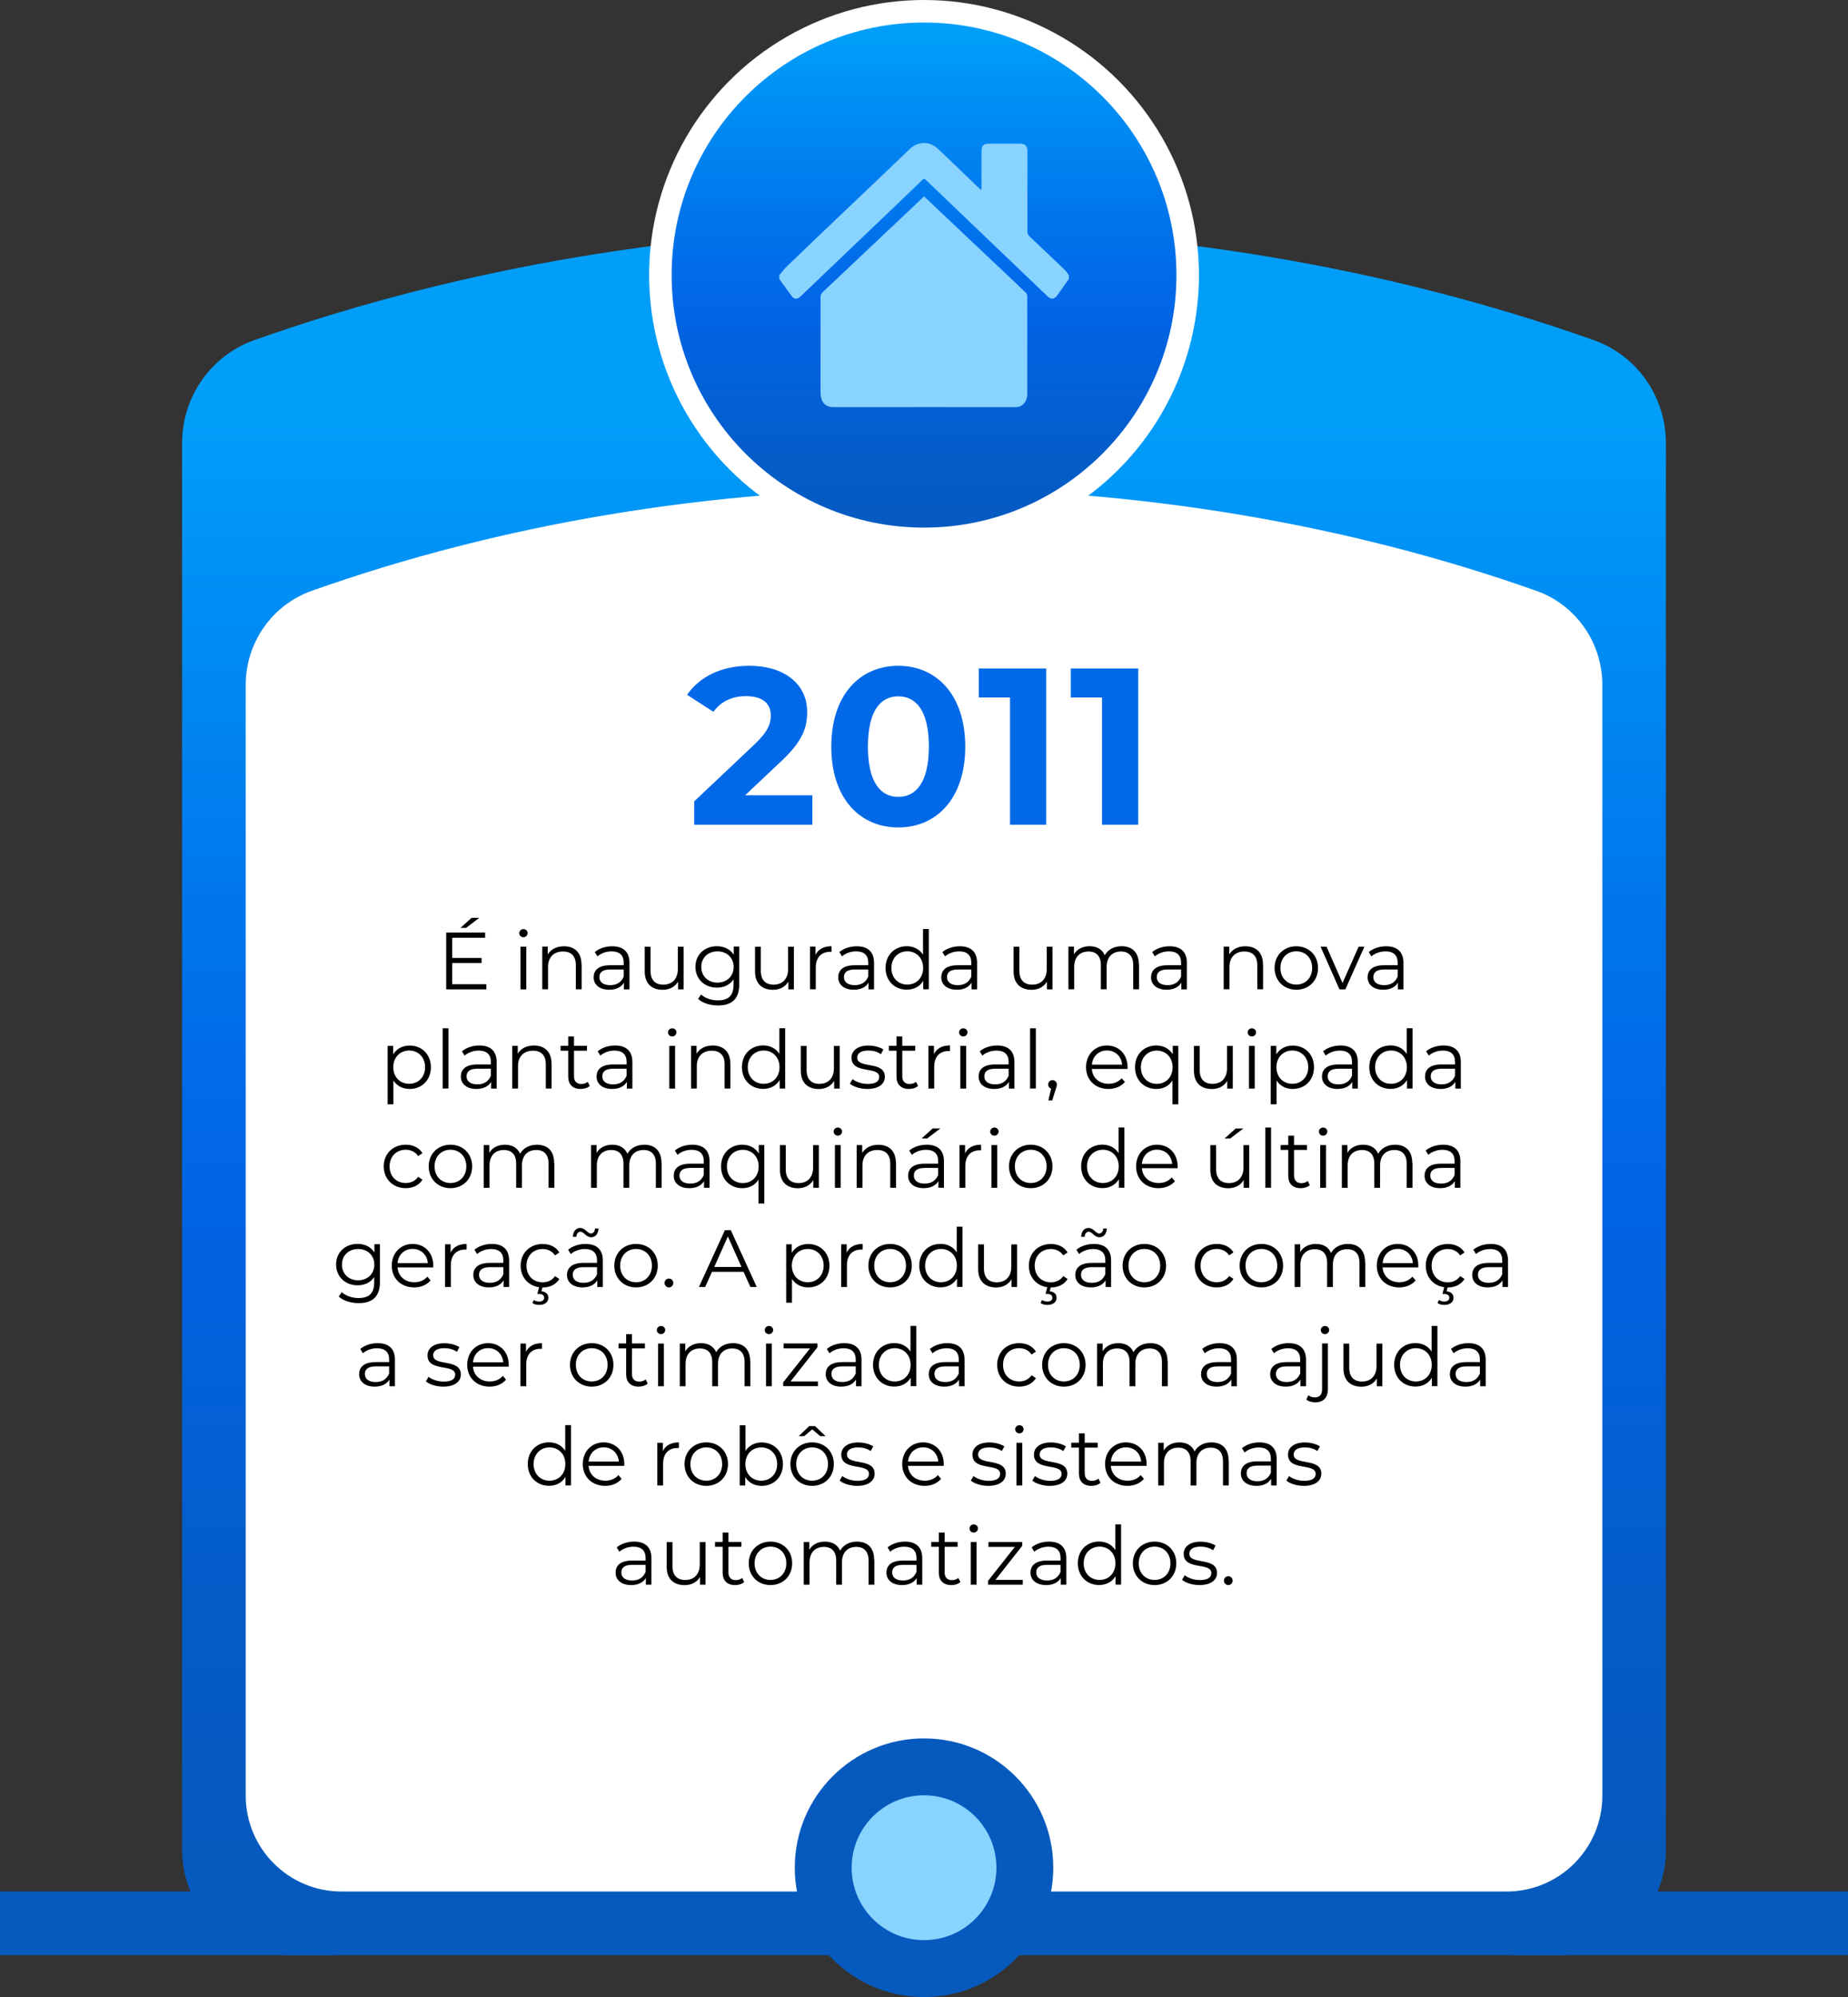 <?xml version="1.0" encoding="UTF-8"?><svg id="Camada_2" xmlns="http://www.w3.org/2000/svg" xmlns:xlink="http://www.w3.org/1999/xlink" viewBox="0 0 290.53 313.78"><rect x="0" y="0" width="290.53" height="313.78" fill="#333333" stroke="none"/><defs><style>.cls-1{fill:#fff;}.cls-2{fill:url(#Gradiente_sem_nome_2);}.cls-3{fill:url(#Gradiente_sem_nome_2-2);}.cls-4{fill:#89d3ff;}.cls-5{fill:#065abe;}.cls-6{fill:#0169e8;}</style><linearGradient id="Gradiente_sem_nome_2" x1="145.27" y1="64.42" x2="145.27" y2="290.42" gradientUnits="userSpaceOnUse"><stop offset="0" stop-color="#009ef9"/><stop offset=".35" stop-color="#0075ec"/><stop offset=".53" stop-color="#0165e7"/><stop offset=".55" stop-color="#0164e5"/><stop offset=".83" stop-color="#045cc8"/><stop offset="1" stop-color="#065abe"/></linearGradient><linearGradient id="Gradiente_sem_nome_2-2" x1="145.27" y1="5.6" x2="145.27" y2="86.13" xlink:href="#Gradiente_sem_nome_2"/></defs><g id="Camada_1-2"><path class="cls-2" d="m45.11,307.2c-9.1,0-16.48-7.38-16.48-16.48V69.61c0-7.24,4.52-13.74,11.33-16.16,32.51-11.52,68.53-17.56,105.31-17.56s72.79,6.04,105.3,17.56c6.82,2.42,11.33,8.92,11.33,16.16v221.12c0,9.1-7.37,16.47-16.47,16.47H45.11Z"/><path class="cls-1" d="m53.7,297.2c-8.32,0-15.07-6.75-15.07-15.07V107.61c0-6.61,4.13-12.56,10.36-14.77,29.72-10.54,62.65-16.05,96.28-16.05s66.55,5.52,96.28,16.05c6.23,2.21,10.36,8.16,10.36,14.77v174.53c0,8.32-6.74,15.06-15.06,15.06H53.7Z"/><path d="m76.46,154.63v.82h-6.31v-8.93h6.12v.82h-5.18v3.18h4.62v.8h-4.62v3.32h5.37Zm-3.18-8.84h-.89l1.75-1.58h1.21l-2.07,1.58Z"/><path d="m81.63,146.62c0-.34.29-.64.66-.64s.66.28.66.62c0,.37-.28.66-.66.66s-.66-.29-.66-.65Zm.2,2.12h.91v6.71h-.91v-6.71Z"/><path d="m91.44,151.55v3.89h-.91v-3.8c0-1.42-.74-2.14-2.02-2.14-1.44,0-2.35.89-2.35,2.42v3.52h-.91v-6.71h.87v1.24c.49-.82,1.39-1.29,2.55-1.29,1.63,0,2.75.94,2.75,2.87Z"/><path d="m98.96,151.29v4.16h-.87v-1.05c-.41.69-1.2,1.11-2.31,1.11-1.52,0-2.45-.79-2.45-1.95,0-1.03.66-1.9,2.59-1.9h2.13v-.41c0-1.15-.65-1.77-1.9-1.77-.87,0-1.68.31-2.23.79l-.41-.68c.68-.57,1.67-.91,2.73-.91,1.74,0,2.72.87,2.72,2.6Zm-.91,2.14v-1.1h-2.1c-1.3,0-1.72.51-1.72,1.2,0,.78.62,1.26,1.7,1.26s1.77-.49,2.13-1.37Z"/><path d="m107.47,148.74v6.71h-.87v-1.22c-.47.82-1.34,1.29-2.41,1.29-1.71,0-2.83-.96-2.83-2.88v-3.89h.91v3.8c0,1.43.74,2.16,2.01,2.16,1.4,0,2.28-.91,2.28-2.44v-3.52h.91Z"/><path d="m116.22,148.74v5.89c0,2.31-1.13,3.35-3.35,3.35-1.22,0-2.42-.37-3.12-1.03l.46-.69c.64.57,1.61.92,2.64.92,1.7,0,2.47-.78,2.47-2.44v-.86c-.56.86-1.52,1.3-2.62,1.3-1.91,0-3.37-1.34-3.37-3.27s1.45-3.24,3.37-3.24c1.12,0,2.09.46,2.65,1.34v-1.29h.87Zm-.88,3.19c0-1.45-1.07-2.45-2.55-2.45s-2.54,1-2.54,2.45,1.06,2.46,2.54,2.46,2.55-1.01,2.55-2.46Z"/><path d="m124.81,148.74v6.71h-.87v-1.22c-.47.82-1.34,1.29-2.41,1.29-1.71,0-2.83-.96-2.83-2.88v-3.89h.91v3.8c0,1.43.74,2.16,2.01,2.16,1.4,0,2.28-.91,2.28-2.44v-3.52h.91Z"/><path d="m130.73,148.68v.88c-.08,0-.15-.01-.22-.01-1.4,0-2.26.89-2.26,2.47v3.42h-.91v-6.71h.87v1.31c.42-.89,1.28-1.37,2.51-1.37Z"/><path d="m137.41,151.29v4.16h-.87v-1.05c-.41.69-1.2,1.11-2.31,1.11-1.52,0-2.45-.79-2.45-1.95,0-1.03.66-1.9,2.59-1.9h2.13v-.41c0-1.15-.65-1.77-1.9-1.77-.87,0-1.68.31-2.23.79l-.41-.68c.68-.57,1.67-.91,2.73-.91,1.74,0,2.72.87,2.72,2.6Zm-.91,2.14v-1.1h-2.1c-1.3,0-1.72.51-1.72,1.2,0,.78.62,1.26,1.7,1.26s1.77-.49,2.13-1.37Z"/><path d="m146.02,145.98v9.46h-.87v-1.33c-.55.91-1.48,1.39-2.59,1.39-1.91,0-3.34-1.39-3.34-3.42s1.43-3.41,3.34-3.41c1.07,0,1.99.46,2.55,1.33v-4.03h.91Zm-.89,6.11c0-1.57-1.07-2.62-2.49-2.62s-2.5,1.05-2.5,2.62,1.07,2.61,2.5,2.61,2.49-1.05,2.49-2.61Z"/><path d="m153.61,151.29v4.16h-.87v-1.05c-.41.69-1.2,1.11-2.31,1.11-1.52,0-2.45-.79-2.45-1.95,0-1.03.66-1.9,2.59-1.9h2.13v-.41c0-1.15-.65-1.77-1.9-1.77-.87,0-1.68.31-2.23.79l-.41-.68c.68-.57,1.67-.91,2.73-.91,1.73,0,2.72.87,2.72,2.6Zm-.91,2.14v-1.1h-2.1c-1.3,0-1.72.51-1.72,1.2,0,.78.62,1.26,1.7,1.26s1.77-.49,2.13-1.37Z"/><path d="m165.46,148.74v6.71h-.87v-1.22c-.47.82-1.34,1.29-2.41,1.29-1.71,0-2.83-.96-2.83-2.88v-3.89h.91v3.8c0,1.43.74,2.16,2.02,2.16,1.4,0,2.28-.91,2.28-2.44v-3.52h.91Z"/><path d="m179.07,151.55v3.89h-.91v-3.8c0-1.42-.71-2.14-1.93-2.14-1.38,0-2.25.89-2.25,2.42v3.52h-.91v-3.8c0-1.42-.71-2.14-1.94-2.14-1.37,0-2.25.89-2.25,2.42v3.52h-.91v-6.71h.87v1.22c.47-.8,1.34-1.28,2.46-1.28s1.98.47,2.38,1.42c.49-.87,1.44-1.42,2.65-1.42,1.63,0,2.71.94,2.71,2.87Z"/><path d="m186.59,151.29v4.16h-.87v-1.05c-.41.69-1.2,1.11-2.31,1.11-1.52,0-2.45-.79-2.45-1.95,0-1.03.66-1.9,2.59-1.9h2.13v-.41c0-1.15-.65-1.77-1.9-1.77-.87,0-1.68.31-2.23.79l-.41-.68c.68-.57,1.67-.91,2.73-.91,1.74,0,2.72.87,2.72,2.6Zm-.91,2.14v-1.1h-2.1c-1.3,0-1.72.51-1.72,1.2,0,.78.62,1.26,1.7,1.26s1.77-.49,2.13-1.37Z"/><path d="m198.57,151.55v3.89h-.91v-3.8c0-1.42-.74-2.14-2.02-2.14-1.44,0-2.35.89-2.35,2.42v3.52h-.91v-6.71h.87v1.24c.48-.82,1.39-1.29,2.55-1.29,1.63,0,2.76.94,2.76,2.87Z"/><path d="m200.38,152.09c0-1.99,1.45-3.41,3.42-3.41s3.41,1.42,3.41,3.41-1.44,3.42-3.41,3.42-3.42-1.43-3.42-3.42Zm5.91,0c0-1.57-1.06-2.62-2.49-2.62s-2.5,1.05-2.5,2.62,1.07,2.61,2.5,2.61,2.49-1.05,2.49-2.61Z"/><path d="m214.5,148.74l-2.99,6.71h-.93l-2.97-6.71h.94l2.51,5.71,2.54-5.71h.89Z"/><path d="m220.64,151.29v4.16h-.87v-1.05c-.41.69-1.2,1.11-2.31,1.11-1.52,0-2.45-.79-2.45-1.95,0-1.03.66-1.9,2.59-1.9h2.13v-.41c0-1.15-.65-1.77-1.9-1.77-.87,0-1.68.31-2.23.79l-.41-.68c.68-.57,1.67-.91,2.73-.91,1.73,0,2.72.87,2.72,2.6Zm-.91,2.14v-1.1h-2.1c-1.3,0-1.72.51-1.72,1.2,0,.78.62,1.26,1.7,1.26s1.77-.49,2.13-1.37Z"/><path d="m67.74,167.68c0,2.04-1.43,3.42-3.34,3.42-1.07,0-1.99-.46-2.55-1.33v3.74h-.91v-9.18h.87v1.33c.55-.89,1.48-1.38,2.59-1.38,1.91,0,3.34,1.38,3.34,3.41Zm-.91,0c0-1.56-1.08-2.62-2.5-2.62s-2.5,1.06-2.5,2.62,1.07,2.61,2.5,2.61,2.5-1.05,2.5-2.61Z"/><path d="m69.59,161.57h.91v9.46h-.91v-9.46Z"/><path d="m78.08,166.88v4.16h-.87v-1.05c-.41.69-1.2,1.11-2.31,1.11-1.52,0-2.45-.79-2.45-1.95,0-1.03.66-1.9,2.59-1.9h2.13v-.41c0-1.15-.65-1.77-1.9-1.77-.87,0-1.68.31-2.23.79l-.41-.68c.68-.57,1.67-.91,2.73-.91,1.74,0,2.72.87,2.72,2.6Zm-.91,2.14v-1.1h-2.1c-1.3,0-1.72.51-1.72,1.2,0,.78.62,1.26,1.7,1.26s1.77-.49,2.13-1.37Z"/><path d="m86.72,167.14v3.89h-.91v-3.8c0-1.42-.74-2.14-2.02-2.14-1.44,0-2.35.89-2.35,2.42v3.52h-.91v-6.71h.87v1.24c.48-.82,1.39-1.29,2.55-1.29,1.63,0,2.76.94,2.76,2.87Z"/><path d="m92.71,170.63c-.36.32-.89.47-1.42.47-1.26,0-1.96-.71-1.96-1.95v-4.06h-1.2v-.77h1.2v-1.47h.91v1.47h2.04v.77h-2.04v4.01c0,.79.41,1.22,1.16,1.22.37,0,.74-.12,1-.34l.32.65Z"/><path d="m99.42,166.88v4.16h-.87v-1.05c-.41.69-1.2,1.11-2.31,1.11-1.52,0-2.45-.79-2.45-1.95,0-1.03.66-1.9,2.59-1.9h2.13v-.41c0-1.15-.65-1.77-1.9-1.77-.87,0-1.68.31-2.23.79l-.41-.68c.68-.57,1.67-.91,2.73-.91,1.73,0,2.72.87,2.72,2.6Zm-.91,2.14v-1.1h-2.1c-1.3,0-1.72.51-1.72,1.2,0,.78.62,1.26,1.7,1.26s1.77-.49,2.13-1.37Z"/><path d="m105.02,162.21c0-.34.29-.64.66-.64s.66.28.66.62c0,.37-.28.66-.66.66s-.66-.29-.66-.65Zm.2,2.12h.91v6.71h-.91v-6.71Z"/><path d="m114.83,167.14v3.89h-.91v-3.8c0-1.42-.74-2.14-2.02-2.14-1.44,0-2.35.89-2.35,2.42v3.52h-.91v-6.71h.87v1.24c.48-.82,1.39-1.29,2.55-1.29,1.63,0,2.76.94,2.76,2.87Z"/><path d="m123.44,161.57v9.46h-.87v-1.33c-.55.91-1.48,1.39-2.59,1.39-1.91,0-3.34-1.39-3.34-3.42s1.43-3.41,3.34-3.41c1.07,0,1.99.46,2.55,1.33v-4.03h.91Zm-.89,6.11c0-1.57-1.07-2.62-2.49-2.62s-2.5,1.05-2.5,2.62,1.07,2.61,2.5,2.61,2.49-1.05,2.49-2.61Z"/><path d="m132.01,164.33v6.71h-.87v-1.22c-.47.82-1.34,1.29-2.41,1.29-1.71,0-2.83-.96-2.83-2.88v-3.89h.91v3.8c0,1.43.74,2.16,2.01,2.16,1.4,0,2.28-.91,2.28-2.44v-3.52h.91Z"/><path d="m133.62,170.27l.41-.71c.54.42,1.44.75,2.39.75,1.28,0,1.8-.43,1.8-1.1,0-1.75-4.35-.37-4.35-3.02,0-1.1.94-1.91,2.65-1.91.87,0,1.81.24,2.37.62l-.4.73c-.59-.41-1.29-.57-1.98-.57-1.21,0-1.75.47-1.75,1.11,0,1.81,4.35.45,4.35,3.02,0,1.16-1.02,1.91-2.77,1.91-1.11,0-2.18-.36-2.73-.83Z"/><path d="m144.32,170.63c-.36.32-.89.47-1.42.47-1.26,0-1.96-.71-1.96-1.95v-4.06h-1.2v-.77h1.2v-1.47h.91v1.47h2.04v.77h-2.04v4.01c0,.79.41,1.22,1.16,1.22.37,0,.74-.12,1-.34l.32.65Z"/><path d="m149.35,164.27v.88c-.08,0-.15-.01-.22-.01-1.4,0-2.26.89-2.26,2.47v3.42h-.91v-6.71h.87v1.31c.42-.89,1.28-1.37,2.51-1.37Z"/><path d="m150.78,162.21c0-.34.29-.64.66-.64s.66.28.66.62c0,.37-.28.66-.66.66s-.66-.29-.66-.65Zm.2,2.12h.91v6.71h-.91v-6.71Z"/><path d="m159.48,166.88v4.16h-.87v-1.05c-.41.69-1.2,1.11-2.31,1.11-1.52,0-2.45-.79-2.45-1.95,0-1.03.66-1.9,2.59-1.9h2.13v-.41c0-1.15-.65-1.77-1.9-1.77-.87,0-1.68.31-2.23.79l-.41-.68c.68-.57,1.67-.91,2.73-.91,1.74,0,2.72.87,2.72,2.6Zm-.91,2.14v-1.1h-2.1c-1.3,0-1.72.51-1.72,1.2,0,.78.62,1.26,1.7,1.26s1.77-.49,2.13-1.37Z"/><path d="m161.94,161.57h.91v9.46h-.91v-9.46Z"/><path d="m166.15,170.4c0,.22-.05.38-.18.74l-.54,1.76h-.61l.43-1.85c-.27-.08-.46-.32-.46-.65,0-.4.29-.69.68-.69s.68.31.68.69Z"/><path d="m177.26,167.96h-5.61c.1,1.4,1.17,2.33,2.64,2.33.82,0,1.54-.29,2.05-.88l.51.59c-.6.71-1.53,1.1-2.59,1.1-2.09,0-3.52-1.43-3.52-3.42s1.39-3.41,3.28-3.41,3.25,1.39,3.25,3.41c0,.08-.01.18-.01.28Zm-5.61-.68h4.76c-.11-1.31-1.07-2.23-2.38-2.23s-2.26.92-2.37,2.23Z"/><path d="m185.24,164.33v9.18h-.91v-3.74c-.56.87-1.48,1.33-2.55,1.33-1.91,0-3.34-1.38-3.34-3.42s1.43-3.41,3.34-3.41c1.11,0,2.04.48,2.59,1.38v-1.33h.87Zm-.89,3.36c0-1.56-1.07-2.62-2.49-2.62s-2.5,1.06-2.5,2.62,1.07,2.61,2.5,2.61,2.49-1.05,2.49-2.61Z"/><path d="m193.81,164.33v6.71h-.87v-1.22c-.47.82-1.34,1.29-2.41,1.29-1.71,0-2.83-.96-2.83-2.88v-3.89h.91v3.8c0,1.43.74,2.16,2.01,2.16,1.4,0,2.28-.91,2.28-2.44v-3.52h.91Z"/><path d="m196.15,162.21c0-.34.29-.64.66-.64s.66.28.66.62c0,.37-.28.66-.66.66s-.66-.29-.66-.65Zm.2,2.12h.91v6.71h-.91v-6.71Z"/><path d="m206.58,167.68c0,2.04-1.43,3.42-3.34,3.42-1.07,0-1.99-.46-2.55-1.33v3.74h-.91v-9.18h.87v1.33c.55-.89,1.48-1.38,2.59-1.38,1.91,0,3.34,1.38,3.34,3.41Zm-.91,0c0-1.56-1.08-2.62-2.5-2.62s-2.5,1.06-2.5,2.62,1.07,2.61,2.5,2.61,2.5-1.05,2.5-2.61Z"/><path d="m213.46,166.88v4.16h-.87v-1.05c-.41.69-1.2,1.11-2.31,1.11-1.52,0-2.45-.79-2.45-1.95,0-1.03.66-1.9,2.59-1.9h2.13v-.41c0-1.15-.65-1.77-1.9-1.77-.87,0-1.68.31-2.23.79l-.41-.68c.68-.57,1.67-.91,2.73-.91,1.73,0,2.72.87,2.72,2.6Zm-.91,2.14v-1.1h-2.1c-1.3,0-1.72.51-1.72,1.2,0,.78.62,1.26,1.7,1.26s1.77-.49,2.13-1.37Z"/><path d="m222.07,161.57v9.46h-.87v-1.33c-.55.91-1.48,1.39-2.59,1.39-1.91,0-3.34-1.39-3.34-3.42s1.43-3.41,3.34-3.41c1.07,0,1.99.46,2.55,1.33v-4.03h.91Zm-.89,6.11c0-1.57-1.07-2.62-2.49-2.62s-2.5,1.05-2.5,2.62,1.07,2.61,2.5,2.61,2.49-1.05,2.49-2.61Z"/><path d="m229.66,166.88v4.16h-.87v-1.05c-.41.69-1.2,1.11-2.31,1.11-1.52,0-2.45-.79-2.45-1.95,0-1.03.66-1.9,2.59-1.9h2.13v-.41c0-1.15-.65-1.77-1.9-1.77-.87,0-1.68.31-2.23.79l-.41-.68c.68-.57,1.67-.91,2.73-.91,1.74,0,2.72.87,2.72,2.6Zm-.91,2.14v-1.1h-2.1c-1.3,0-1.72.51-1.72,1.2,0,.78.62,1.26,1.7,1.26s1.77-.49,2.13-1.37Z"/><path d="m60.33,183.27c0-2,1.45-3.41,3.46-3.41,1.13,0,2.09.45,2.63,1.33l-.68.46c-.46-.68-1.17-1-1.95-1-1.47,0-2.54,1.05-2.54,2.62s1.07,2.61,2.54,2.61c.78,0,1.49-.31,1.95-.98l.68.46c-.54.87-1.49,1.33-2.63,1.33-2,0-3.46-1.42-3.46-3.42Z"/><path d="m67.4,183.27c0-1.99,1.45-3.41,3.42-3.41s3.41,1.42,3.41,3.41-1.44,3.42-3.41,3.42-3.42-1.43-3.42-3.42Zm5.91,0c0-1.57-1.06-2.62-2.49-2.62s-2.5,1.05-2.5,2.62,1.07,2.61,2.5,2.61,2.49-1.05,2.49-2.61Z"/><path d="m87.15,182.74v3.89h-.91v-3.8c0-1.42-.71-2.14-1.93-2.14-1.38,0-2.25.89-2.25,2.42v3.52h-.91v-3.8c0-1.42-.71-2.14-1.94-2.14-1.37,0-2.25.89-2.25,2.42v3.52h-.91v-6.71h.87v1.22c.47-.8,1.34-1.28,2.46-1.28s1.98.47,2.38,1.42c.49-.87,1.44-1.42,2.65-1.42,1.63,0,2.71.94,2.71,2.87Z"/><path d="m104.02,182.74v3.89h-.91v-3.8c0-1.42-.71-2.14-1.93-2.14-1.38,0-2.25.89-2.25,2.42v3.52h-.91v-3.8c0-1.42-.71-2.14-1.94-2.14-1.36,0-2.25.89-2.25,2.42v3.52h-.91v-6.71h.87v1.22c.47-.8,1.34-1.28,2.46-1.28s1.98.47,2.39,1.42c.48-.87,1.44-1.42,2.65-1.42,1.63,0,2.7.94,2.7,2.87Z"/><path d="m111.55,182.47v4.16h-.87v-1.05c-.41.69-1.2,1.11-2.31,1.11-1.52,0-2.45-.79-2.45-1.95,0-1.03.66-1.9,2.59-1.9h2.13v-.41c0-1.15-.65-1.77-1.9-1.77-.87,0-1.68.31-2.23.79l-.41-.68c.68-.57,1.67-.91,2.73-.91,1.73,0,2.72.87,2.72,2.6Zm-.91,2.14v-1.1h-2.1c-1.3,0-1.72.51-1.72,1.2,0,.78.62,1.26,1.7,1.26s1.77-.49,2.13-1.37Z"/><path d="m120.16,179.92v9.18h-.91v-3.74c-.56.87-1.48,1.33-2.55,1.33-1.91,0-3.34-1.38-3.34-3.42s1.43-3.41,3.34-3.41c1.11,0,2.04.48,2.59,1.38v-1.33h.87Zm-.89,3.36c0-1.56-1.07-2.62-2.49-2.62s-2.5,1.06-2.5,2.62,1.07,2.61,2.5,2.61,2.49-1.05,2.49-2.61Z"/><path d="m128.73,179.92v6.71h-.87v-1.22c-.47.82-1.34,1.29-2.41,1.29-1.71,0-2.83-.96-2.83-2.88v-3.89h.91v3.8c0,1.43.74,2.16,2.02,2.16,1.4,0,2.28-.91,2.28-2.44v-3.52h.91Z"/><path d="m131.06,177.8c0-.34.29-.64.66-.64s.66.28.66.62c0,.37-.28.66-.66.66s-.66-.29-.66-.65Zm.2,2.12h.91v6.71h-.91v-6.71Z"/><path d="m140.87,182.74v3.89h-.91v-3.8c0-1.42-.74-2.14-2.02-2.14-1.44,0-2.35.89-2.35,2.42v3.52h-.91v-6.71h.87v1.24c.49-.82,1.39-1.29,2.55-1.29,1.63,0,2.75.94,2.75,2.87Z"/><path d="m148.4,182.47v4.16h-.87v-1.05c-.41.69-1.2,1.11-2.31,1.11-1.52,0-2.45-.79-2.45-1.95,0-1.03.66-1.9,2.59-1.9h2.13v-.41c0-1.15-.65-1.77-1.9-1.77-.87,0-1.68.31-2.23.79l-.41-.68c.68-.57,1.67-.91,2.73-.91,1.74,0,2.72.87,2.72,2.6Zm-.91,2.14v-1.1h-2.1c-1.3,0-1.72.51-1.72,1.2,0,.78.62,1.26,1.7,1.26s1.77-.49,2.13-1.37Zm-1.72-5.73h-.89l1.75-1.58h1.21l-2.07,1.58Z"/><path d="m154.24,179.87v.88c-.08,0-.15-.01-.22-.01-1.4,0-2.26.89-2.26,2.47v3.42h-.91v-6.71h.87v1.31c.42-.89,1.28-1.37,2.51-1.37Z"/><path d="m155.67,177.8c0-.34.29-.64.66-.64s.66.28.66.62c0,.37-.28.66-.66.66s-.66-.29-.66-.65Zm.2,2.12h.91v6.71h-.91v-6.71Z"/><path d="m158.63,183.27c0-1.99,1.45-3.41,3.42-3.41s3.41,1.42,3.41,3.41-1.44,3.42-3.41,3.42-3.42-1.43-3.42-3.42Zm5.91,0c0-1.57-1.06-2.62-2.49-2.62s-2.5,1.05-2.5,2.62,1.07,2.61,2.5,2.61,2.49-1.05,2.49-2.61Z"/><path d="m176.77,177.16v9.46h-.87v-1.33c-.55.91-1.48,1.39-2.59,1.39-1.91,0-3.34-1.39-3.34-3.42s1.43-3.41,3.34-3.41c1.07,0,1.99.46,2.55,1.33v-4.03h.91Zm-.89,6.11c0-1.57-1.07-2.62-2.49-2.62s-2.5,1.05-2.5,2.62,1.07,2.61,2.5,2.61,2.49-1.05,2.49-2.61Z"/><path d="m185.13,183.55h-5.61c.1,1.4,1.17,2.33,2.64,2.33.82,0,1.54-.29,2.05-.88l.51.59c-.6.71-1.53,1.1-2.59,1.1-2.09,0-3.52-1.43-3.52-3.42s1.39-3.41,3.28-3.41,3.25,1.39,3.25,3.41c0,.08-.01.18-.01.28Zm-5.61-.68h4.76c-.12-1.31-1.07-2.23-2.39-2.23s-2.26.92-2.37,2.23Z"/><path d="m196.39,179.92v6.71h-.87v-1.22c-.47.82-1.34,1.29-2.41,1.29-1.71,0-2.83-.96-2.83-2.88v-3.89h.91v3.8c0,1.43.74,2.16,2.02,2.16,1.4,0,2.28-.91,2.28-2.44v-3.52h.91Zm-2.99-1.03h-.89l1.75-1.58h1.21l-2.07,1.58Z"/><path d="m198.92,177.16h.91v9.46h-.91v-9.46Z"/><path d="m205.91,186.22c-.36.32-.89.47-1.42.47-1.26,0-1.96-.71-1.96-1.95v-4.06h-1.2v-.77h1.2v-1.47h.91v1.47h2.04v.77h-2.04v4c0,.79.41,1.22,1.16,1.22.37,0,.74-.11,1-.34l.32.65Z"/><path d="m207.35,177.8c0-.34.29-.64.66-.64s.66.28.66.62c0,.37-.28.66-.66.66s-.66-.29-.66-.65Zm.2,2.12h.91v6.71h-.91v-6.71Z"/><path d="m222.06,182.74v3.89h-.91v-3.8c0-1.42-.71-2.14-1.93-2.14-1.38,0-2.25.89-2.25,2.42v3.52h-.91v-3.8c0-1.42-.71-2.14-1.94-2.14-1.37,0-2.25.89-2.25,2.42v3.52h-.91v-6.71h.87v1.22c.47-.8,1.34-1.28,2.46-1.28s1.98.47,2.38,1.42c.49-.87,1.44-1.42,2.65-1.42,1.63,0,2.71.94,2.71,2.87Z"/><path d="m229.59,182.47v4.16h-.87v-1.05c-.41.69-1.2,1.11-2.31,1.11-1.52,0-2.45-.79-2.45-1.95,0-1.03.66-1.9,2.59-1.9h2.13v-.41c0-1.15-.65-1.77-1.9-1.77-.87,0-1.68.31-2.23.79l-.41-.68c.68-.57,1.67-.91,2.73-.91,1.74,0,2.72.87,2.72,2.6Zm-.91,2.14v-1.1h-2.1c-1.3,0-1.72.51-1.72,1.2,0,.78.62,1.26,1.7,1.26s1.77-.49,2.13-1.37Z"/><path d="m59.73,195.51v5.89c0,2.31-1.13,3.35-3.35,3.35-1.22,0-2.42-.37-3.12-1.03l.46-.69c.64.57,1.61.92,2.64.92,1.7,0,2.47-.78,2.47-2.44v-.86c-.56.86-1.52,1.3-2.62,1.3-1.91,0-3.37-1.34-3.37-3.27s1.45-3.24,3.37-3.24c1.12,0,2.09.46,2.65,1.34v-1.29h.87Zm-.88,3.19c0-1.45-1.07-2.45-2.55-2.45s-2.54,1-2.54,2.45,1.06,2.46,2.54,2.46,2.55-1.01,2.55-2.46Z"/><path d="m68.11,199.14h-5.61c.1,1.4,1.17,2.33,2.64,2.33.82,0,1.54-.29,2.05-.88l.51.59c-.6.71-1.53,1.1-2.59,1.1-2.09,0-3.52-1.43-3.52-3.42s1.39-3.41,3.28-3.41,3.25,1.39,3.25,3.41c0,.08-.01.18-.01.28Zm-5.61-.68h4.76c-.12-1.31-1.07-2.23-2.39-2.23s-2.26.92-2.37,2.23Z"/><path d="m73.36,195.46v.88c-.08,0-.15-.01-.22-.01-1.4,0-2.26.89-2.26,2.47v3.42h-.91v-6.71h.87v1.31c.42-.89,1.28-1.37,2.51-1.37Z"/><path d="m80.04,198.06v4.16h-.87v-1.05c-.41.69-1.2,1.11-2.31,1.11-1.52,0-2.45-.79-2.45-1.95,0-1.03.66-1.9,2.59-1.9h2.13v-.41c0-1.15-.65-1.77-1.9-1.77-.87,0-1.68.31-2.23.79l-.41-.68c.68-.57,1.67-.91,2.73-.91,1.74,0,2.72.87,2.72,2.6Zm-.91,2.14v-1.1h-2.1c-1.3,0-1.72.51-1.72,1.2,0,.78.62,1.26,1.7,1.26s1.77-.49,2.13-1.37Z"/><path d="m87.26,200.5l.68.46c-.54.87-1.49,1.33-2.63,1.33h-.03l-.15.6c.7.06,1.08.47,1.08,1.03,0,.69-.59,1.11-1.44,1.11-.42,0-.76-.09-1.07-.29l.22-.48c.26.17.54.24.84.24.51,0,.79-.22.79-.6,0-.34-.25-.59-.79-.59h-.29l.28-1.06c-1.71-.24-2.9-1.57-2.9-3.38,0-2,1.45-3.41,3.46-3.41,1.14,0,2.09.45,2.63,1.33l-.68.46c-.46-.68-1.17-1-1.95-1-1.47,0-2.54,1.05-2.54,2.62s1.07,2.61,2.54,2.61c.78,0,1.49-.31,1.95-.98Z"/><path d="m94.77,198.06v4.16h-.87v-1.05c-.41.69-1.2,1.11-2.31,1.11-1.52,0-2.45-.79-2.45-1.95,0-1.03.66-1.9,2.59-1.9h2.13v-.41c0-1.15-.65-1.77-1.9-1.77-.87,0-1.68.31-2.23.79l-.41-.68c.68-.57,1.67-.91,2.73-.91,1.73,0,2.72.87,2.72,2.6Zm-.91,2.14v-1.1h-2.1c-1.3,0-1.72.51-1.72,1.2,0,.78.62,1.26,1.7,1.26s1.77-.49,2.13-1.37Zm-3.25-5.86h-.55c.03-.85.47-1.4,1.15-1.4.79,0,1.17.87,1.67.87.38,0,.64-.31.66-.79h.55c-.03.83-.47,1.38-1.15,1.38-.79,0-1.16-.87-1.67-.87-.38,0-.64.31-.66.82Z"/><path d="m96.58,198.86c0-1.99,1.45-3.41,3.42-3.41s3.41,1.42,3.41,3.41-1.44,3.42-3.41,3.42-3.42-1.43-3.42-3.42Zm5.91,0c0-1.57-1.06-2.62-2.49-2.62s-2.5,1.05-2.5,2.62,1.07,2.61,2.5,2.61,2.49-1.05,2.49-2.61Z"/><path d="m104.48,201.58c0-.4.31-.69.68-.69s.69.29.69.69-.32.7-.69.7-.68-.31-.68-.7Z"/><path d="m116.91,199.83h-4.98l-1.07,2.39h-.98l4.08-8.93h.93l4.08,8.93h-1l-1.07-2.39Zm-.34-.76l-2.14-4.8-2.14,4.8h4.29Z"/><path d="m130.4,198.86c0,2.04-1.43,3.42-3.34,3.42-1.07,0-1.99-.46-2.55-1.33v3.74h-.91v-9.18h.87v1.33c.55-.89,1.48-1.38,2.59-1.38,1.91,0,3.34,1.38,3.34,3.41Zm-.91,0c0-1.56-1.08-2.62-2.5-2.62s-2.5,1.06-2.5,2.62,1.07,2.61,2.5,2.61,2.5-1.05,2.5-2.61Z"/><path d="m135.63,195.46v.88c-.08,0-.15-.01-.22-.01-1.4,0-2.26.89-2.26,2.47v3.42h-.91v-6.71h.87v1.31c.42-.89,1.28-1.37,2.51-1.37Z"/><path d="m136.52,198.86c0-1.99,1.45-3.41,3.42-3.41s3.41,1.42,3.41,3.41-1.44,3.42-3.41,3.42-3.42-1.43-3.42-3.42Zm5.91,0c0-1.57-1.06-2.62-2.49-2.62s-2.5,1.05-2.5,2.62,1.07,2.61,2.5,2.61,2.49-1.05,2.49-2.61Z"/><path d="m151.32,192.75v9.46h-.87v-1.33c-.55.91-1.48,1.39-2.59,1.39-1.91,0-3.34-1.39-3.34-3.42s1.43-3.41,3.34-3.41c1.07,0,1.99.46,2.55,1.33v-4.03h.91Zm-.89,6.11c0-1.57-1.07-2.62-2.49-2.62s-2.5,1.05-2.5,2.62,1.07,2.61,2.5,2.61,2.49-1.05,2.49-2.61Z"/><path d="m159.89,195.51v6.71h-.87v-1.22c-.47.82-1.34,1.29-2.41,1.29-1.71,0-2.83-.96-2.83-2.88v-3.89h.91v3.8c0,1.43.74,2.16,2.02,2.16,1.4,0,2.28-.91,2.28-2.44v-3.52h.91Z"/><path d="m167.16,200.5l.68.46c-.54.87-1.49,1.33-2.63,1.33h-.03l-.15.6c.7.06,1.08.47,1.08,1.03,0,.69-.59,1.11-1.44,1.11-.42,0-.76-.09-1.07-.29l.22-.48c.26.17.54.24.84.24.51,0,.79-.22.79-.6,0-.34-.25-.59-.79-.59h-.29l.28-1.06c-1.71-.24-2.9-1.57-2.9-3.38,0-2,1.45-3.41,3.46-3.41,1.14,0,2.09.45,2.63,1.33l-.68.46c-.46-.68-1.17-1-1.95-1-1.47,0-2.54,1.05-2.54,2.62s1.07,2.61,2.54,2.61c.78,0,1.49-.31,1.95-.98Z"/><path d="m174.68,198.06v4.16h-.87v-1.05c-.41.69-1.2,1.11-2.31,1.11-1.52,0-2.45-.79-2.45-1.95,0-1.03.66-1.9,2.59-1.9h2.13v-.41c0-1.15-.65-1.77-1.9-1.77-.87,0-1.68.31-2.23.79l-.41-.68c.68-.57,1.67-.91,2.73-.91,1.73,0,2.72.87,2.72,2.6Zm-.91,2.14v-1.1h-2.1c-1.3,0-1.72.51-1.72,1.2,0,.78.62,1.26,1.7,1.26s1.77-.49,2.13-1.37Zm-3.25-5.86h-.55c.03-.85.47-1.4,1.15-1.4.79,0,1.17.87,1.67.87.38,0,.64-.31.66-.79h.55c-.03.83-.47,1.38-1.15,1.38-.79,0-1.16-.87-1.67-.87-.38,0-.64.31-.66.82Z"/><path d="m176.49,198.86c0-1.99,1.45-3.41,3.42-3.41s3.41,1.42,3.41,3.41-1.44,3.42-3.41,3.42-3.42-1.43-3.42-3.42Zm5.91,0c0-1.57-1.06-2.62-2.49-2.62s-2.5,1.05-2.5,2.62,1.07,2.61,2.5,2.61,2.49-1.05,2.49-2.61Z"/><path d="m187.83,198.86c0-2,1.45-3.41,3.46-3.41,1.13,0,2.09.45,2.63,1.33l-.68.46c-.46-.68-1.17-1-1.95-1-1.47,0-2.54,1.05-2.54,2.62s1.07,2.61,2.54,2.61c.78,0,1.49-.31,1.95-.98l.68.46c-.54.87-1.49,1.33-2.63,1.33-2,0-3.46-1.42-3.46-3.42Z"/><path d="m194.89,198.86c0-1.99,1.45-3.41,3.42-3.41s3.41,1.42,3.41,3.41-1.44,3.42-3.41,3.42-3.42-1.43-3.42-3.42Zm5.91,0c0-1.57-1.06-2.62-2.49-2.62s-2.5,1.05-2.5,2.62,1.07,2.61,2.5,2.61,2.49-1.05,2.49-2.61Z"/><path d="m214.64,198.33v3.89h-.91v-3.8c0-1.42-.71-2.14-1.93-2.14-1.38,0-2.25.89-2.25,2.42v3.52h-.91v-3.8c0-1.42-.71-2.14-1.94-2.14-1.37,0-2.25.89-2.25,2.42v3.52h-.91v-6.71h.87v1.22c.47-.8,1.34-1.28,2.46-1.28s1.98.47,2.38,1.42c.49-.87,1.44-1.42,2.65-1.42,1.63,0,2.71.94,2.71,2.87Z"/><path d="m222.97,199.14h-5.61c.1,1.4,1.17,2.33,2.64,2.33.82,0,1.54-.29,2.05-.88l.51.59c-.6.71-1.53,1.1-2.59,1.1-2.09,0-3.52-1.43-3.52-3.42s1.39-3.41,3.28-3.41,3.25,1.39,3.25,3.41c0,.08-.01.18-.01.28Zm-5.61-.68h4.76c-.11-1.31-1.07-2.23-2.38-2.23s-2.26.92-2.37,2.23Z"/><path d="m229.56,200.5l.68.46c-.54.87-1.49,1.33-2.63,1.33h-.03l-.15.6c.7.06,1.08.47,1.08,1.03,0,.69-.59,1.11-1.44,1.11-.42,0-.76-.09-1.07-.29l.22-.48c.26.17.54.24.84.24.51,0,.79-.22.79-.6,0-.34-.25-.59-.79-.59h-.29l.28-1.06c-1.71-.24-2.9-1.57-2.9-3.38,0-2,1.45-3.41,3.46-3.41,1.14,0,2.09.45,2.63,1.33l-.68.46c-.46-.68-1.17-1-1.95-1-1.47,0-2.54,1.05-2.54,2.62s1.07,2.61,2.54,2.61c.78,0,1.49-.31,1.95-.98Z"/><path d="m237.08,198.06v4.16h-.87v-1.05c-.41.69-1.2,1.11-2.31,1.11-1.52,0-2.45-.79-2.45-1.95,0-1.03.66-1.9,2.59-1.9h2.13v-.41c0-1.15-.65-1.77-1.9-1.77-.87,0-1.68.31-2.23.79l-.41-.68c.68-.57,1.67-.91,2.73-.91,1.73,0,2.72.87,2.72,2.6Zm-.91,2.14v-1.1h-2.1c-1.3,0-1.72.51-1.72,1.2,0,.78.62,1.26,1.7,1.26s1.77-.49,2.13-1.37Z"/><path d="m62.09,213.65v4.16h-.87v-1.05c-.41.69-1.2,1.11-2.31,1.11-1.52,0-2.45-.79-2.45-1.95,0-1.03.66-1.9,2.59-1.9h2.13v-.41c0-1.15-.65-1.77-1.9-1.77-.87,0-1.68.31-2.23.79l-.41-.68c.68-.57,1.67-.91,2.73-.91,1.73,0,2.72.87,2.72,2.6Zm-.91,2.14v-1.1h-2.1c-1.3,0-1.72.51-1.72,1.2,0,.78.62,1.26,1.7,1.26s1.77-.49,2.13-1.37Z"/><path d="m66.96,217.04l.41-.71c.54.42,1.44.75,2.39.75,1.28,0,1.8-.43,1.8-1.1,0-1.75-4.35-.37-4.35-3.02,0-1.1.94-1.91,2.65-1.91.87,0,1.81.24,2.37.62l-.4.73c-.59-.41-1.29-.57-1.98-.57-1.21,0-1.75.47-1.75,1.11,0,1.81,4.35.45,4.35,3.02,0,1.16-1.02,1.91-2.77,1.91-1.11,0-2.18-.36-2.73-.83Z"/><path d="m79.97,214.73h-5.61c.1,1.4,1.17,2.33,2.64,2.33.82,0,1.54-.29,2.05-.88l.51.59c-.6.71-1.53,1.1-2.59,1.1-2.09,0-3.52-1.43-3.52-3.42s1.39-3.41,3.28-3.41,3.25,1.39,3.25,3.41c0,.08-.01.18-.01.28Zm-5.61-.68h4.76c-.12-1.31-1.07-2.23-2.39-2.23s-2.26.92-2.37,2.23Z"/><path d="m85.21,211.05v.88c-.08,0-.15-.01-.22-.01-1.4,0-2.26.89-2.26,2.47v3.42h-.91v-6.71h.87v1.31c.42-.89,1.28-1.37,2.51-1.37Z"/><path d="m89.61,214.45c0-1.99,1.45-3.41,3.42-3.41s3.41,1.42,3.41,3.41-1.44,3.42-3.41,3.42-3.42-1.43-3.42-3.42Zm5.91,0c0-1.57-1.06-2.62-2.49-2.62s-2.5,1.05-2.5,2.62,1.07,2.61,2.5,2.61,2.49-1.05,2.49-2.61Z"/><path d="m101.82,217.4c-.36.32-.89.47-1.42.47-1.26,0-1.96-.71-1.96-1.95v-4.06h-1.2v-.77h1.2v-1.47h.91v1.47h2.04v.77h-2.04v4c0,.79.41,1.22,1.16,1.22.37,0,.74-.11,1-.34l.32.65Z"/><path d="m103.26,208.98c0-.34.29-.64.66-.64s.66.28.66.62c0,.37-.28.66-.66.66s-.66-.29-.66-.65Zm.2,2.12h.91v6.71h-.91v-6.71Z"/><path d="m117.97,213.92v3.89h-.91v-3.8c0-1.42-.71-2.14-1.93-2.14-1.38,0-2.25.89-2.25,2.42v3.52h-.91v-3.8c0-1.42-.71-2.14-1.94-2.14-1.36,0-2.25.89-2.25,2.42v3.52h-.91v-6.71h.87v1.22c.47-.8,1.34-1.28,2.46-1.28s1.98.47,2.39,1.42c.48-.87,1.44-1.42,2.65-1.42,1.63,0,2.7.94,2.7,2.87Z"/><path d="m120.23,208.98c0-.34.29-.64.66-.64s.66.28.66.62c0,.37-.28.66-.66.66s-.66-.29-.66-.65Zm.2,2.12h.91v6.71h-.91v-6.71Z"/><path d="m128.59,217.05v.75h-5.46v-.6l4.22-5.34h-4.15v-.77h5.31v.6l-4.22,5.36h4.3Z"/><path d="m135.44,213.65v4.16h-.87v-1.05c-.41.69-1.2,1.11-2.31,1.11-1.52,0-2.45-.79-2.45-1.95,0-1.03.66-1.9,2.59-1.9h2.13v-.41c0-1.15-.65-1.77-1.9-1.77-.87,0-1.68.31-2.23.79l-.41-.68c.68-.57,1.67-.91,2.73-.91,1.73,0,2.72.87,2.72,2.6Zm-.91,2.14v-1.1h-2.1c-1.3,0-1.72.51-1.72,1.2,0,.78.62,1.26,1.7,1.26s1.77-.49,2.13-1.37Z"/><path d="m144.05,208.34v9.46h-.87v-1.33c-.55.91-1.48,1.39-2.59,1.39-1.91,0-3.34-1.39-3.34-3.42s1.43-3.41,3.34-3.41c1.07,0,1.99.46,2.55,1.33v-4.03h.91Zm-.89,6.11c0-1.57-1.07-2.62-2.49-2.62s-2.5,1.05-2.5,2.62,1.07,2.61,2.5,2.61,2.49-1.05,2.49-2.61Z"/><path d="m151.64,213.65v4.16h-.87v-1.05c-.41.69-1.2,1.11-2.31,1.11-1.52,0-2.45-.79-2.45-1.95,0-1.03.66-1.9,2.59-1.9h2.13v-.41c0-1.15-.65-1.77-1.9-1.77-.87,0-1.68.31-2.23.79l-.41-.68c.68-.57,1.67-.91,2.73-.91,1.74,0,2.72.87,2.72,2.6Zm-.91,2.14v-1.1h-2.1c-1.3,0-1.72.51-1.72,1.2,0,.78.62,1.26,1.7,1.26s1.77-.49,2.13-1.37Z"/><path d="m156.77,214.45c0-2,1.45-3.41,3.46-3.41,1.14,0,2.09.45,2.63,1.33l-.68.46c-.46-.68-1.17-1-1.95-1-1.47,0-2.54,1.05-2.54,2.62s1.07,2.61,2.54,2.61c.78,0,1.49-.31,1.95-.98l.68.46c-.54.87-1.49,1.33-2.63,1.33-2,0-3.46-1.42-3.46-3.42Z"/><path d="m163.84,214.45c0-1.99,1.45-3.41,3.42-3.41s3.41,1.42,3.41,3.41-1.44,3.42-3.41,3.42-3.42-1.43-3.42-3.42Zm5.91,0c0-1.57-1.06-2.62-2.49-2.62s-2.5,1.05-2.5,2.62,1.07,2.61,2.5,2.61,2.49-1.05,2.49-2.61Z"/><path d="m183.58,213.92v3.89h-.91v-3.8c0-1.42-.71-2.14-1.93-2.14-1.38,0-2.25.89-2.25,2.42v3.52h-.91v-3.8c0-1.42-.71-2.14-1.94-2.14-1.36,0-2.25.89-2.25,2.42v3.52h-.91v-6.71h.87v1.22c.47-.8,1.34-1.28,2.46-1.28s1.98.47,2.39,1.42c.48-.87,1.44-1.42,2.65-1.42,1.63,0,2.7.94,2.7,2.87Z"/><path d="m194.45,213.65v4.16h-.87v-1.05c-.41.69-1.2,1.11-2.31,1.11-1.52,0-2.45-.79-2.45-1.95,0-1.03.66-1.9,2.59-1.9h2.13v-.41c0-1.15-.65-1.77-1.9-1.77-.87,0-1.68.31-2.23.79l-.41-.68c.68-.57,1.67-.91,2.73-.91,1.73,0,2.72.87,2.72,2.6Zm-.91,2.14v-1.1h-2.1c-1.3,0-1.72.51-1.72,1.2,0,.78.62,1.26,1.7,1.26s1.77-.49,2.13-1.37Z"/><path d="m205.32,213.65v4.16h-.87v-1.05c-.41.69-1.2,1.11-2.31,1.11-1.52,0-2.45-.79-2.45-1.95,0-1.03.66-1.9,2.59-1.9h2.13v-.41c0-1.15-.65-1.77-1.9-1.77-.87,0-1.68.31-2.23.79l-.41-.68c.68-.57,1.67-.91,2.73-.91,1.74,0,2.72.87,2.72,2.6Zm-.91,2.14v-1.1h-2.1c-1.3,0-1.72.51-1.72,1.2,0,.78.62,1.26,1.7,1.26s1.77-.49,2.13-1.37Z"/><path d="m205.37,219.91l.32-.69c.27.23.62.34,1.05.34.71,0,1.11-.43,1.11-1.26v-7.21h.91v7.21c0,1.24-.69,2.04-1.96,2.04-.54,0-1.08-.14-1.42-.43Zm2.27-10.93c0-.34.29-.64.66-.64s.66.28.66.62c0,.37-.28.66-.66.66s-.66-.29-.66-.65Z"/><path d="m217.32,211.1v6.71h-.87v-1.22c-.47.82-1.34,1.29-2.41,1.29-1.71,0-2.83-.96-2.83-2.88v-3.89h.91v3.8c0,1.43.74,2.16,2.01,2.16,1.4,0,2.28-.91,2.28-2.44v-3.52h.91Z"/><path d="m225.98,208.34v9.46h-.87v-1.33c-.55.91-1.48,1.39-2.59,1.39-1.91,0-3.34-1.39-3.34-3.42s1.43-3.41,3.34-3.41c1.07,0,1.99.46,2.55,1.33v-4.03h.91Zm-.89,6.11c0-1.57-1.07-2.62-2.49-2.62s-2.5,1.05-2.5,2.62,1.07,2.61,2.5,2.61,2.49-1.05,2.49-2.61Z"/><path d="m233.57,213.65v4.16h-.87v-1.05c-.41.69-1.2,1.11-2.31,1.11-1.52,0-2.45-.79-2.45-1.95,0-1.03.66-1.9,2.59-1.9h2.13v-.41c0-1.15-.65-1.77-1.9-1.77-.87,0-1.68.31-2.23.79l-.41-.68c.68-.57,1.67-.91,2.73-.91,1.74,0,2.72.87,2.72,2.6Zm-.91,2.14v-1.1h-2.1c-1.3,0-1.72.51-1.72,1.2,0,.78.62,1.26,1.7,1.26s1.77-.49,2.13-1.37Z"/><path d="m89.77,223.93v9.46h-.87v-1.33c-.55.91-1.48,1.39-2.59,1.39-1.91,0-3.34-1.39-3.34-3.42s1.43-3.41,3.34-3.41c1.07,0,1.99.46,2.55,1.33v-4.03h.91Zm-.89,6.11c0-1.57-1.07-2.62-2.49-2.62s-2.5,1.05-2.5,2.62,1.07,2.61,2.5,2.61,2.49-1.05,2.49-2.61Z"/><path d="m98.14,230.32h-5.61c.1,1.4,1.17,2.33,2.64,2.33.82,0,1.54-.29,2.05-.88l.51.59c-.6.71-1.53,1.1-2.59,1.1-2.09,0-3.52-1.43-3.52-3.42s1.39-3.41,3.28-3.41,3.25,1.39,3.25,3.41c0,.08-.01.18-.01.28Zm-5.61-.68h4.76c-.11-1.31-1.07-2.23-2.38-2.23s-2.26.92-2.37,2.23Z"/><path d="m106.73,226.64v.88c-.08,0-.15-.01-.22-.01-1.4,0-2.26.89-2.26,2.47v3.42h-.91v-6.71h.87v1.31c.42-.89,1.28-1.37,2.51-1.37Z"/><path d="m107.62,230.04c0-1.99,1.45-3.41,3.42-3.41s3.41,1.42,3.41,3.41-1.44,3.42-3.41,3.42-3.42-1.43-3.42-3.42Zm5.91,0c0-1.57-1.06-2.62-2.49-2.62s-2.5,1.05-2.5,2.62,1.07,2.61,2.5,2.61,2.49-1.05,2.49-2.61Z"/><path d="m123.09,230.04c0,2.03-1.43,3.42-3.34,3.42-1.11,0-2.04-.48-2.59-1.39v1.33h-.87v-9.46h.91v4.03c.56-.87,1.48-1.33,2.55-1.33,1.91,0,3.34,1.38,3.34,3.41Zm-.91,0c0-1.57-1.08-2.62-2.5-2.62s-2.5,1.05-2.5,2.62,1.07,2.61,2.5,2.61,2.5-1.05,2.5-2.61Z"/><path d="m131.09,230.04c0,1.99-1.44,3.42-3.41,3.42s-3.42-1.43-3.42-3.42,1.45-3.41,3.42-3.41,3.41,1.42,3.41,3.41Zm-.92,0c0-1.57-1.06-2.62-2.49-2.62s-2.5,1.05-2.5,2.62,1.07,2.61,2.5,2.61,2.49-1.05,2.49-2.61Zm-3.76-4.39h-.84l1.65-1.58h.92l1.65,1.58h-.84l-1.26-1.06-1.26,1.06Z"/><path d="m132.01,232.63l.41-.71c.54.42,1.44.75,2.39.75,1.28,0,1.8-.43,1.8-1.1,0-1.75-4.35-.37-4.35-3.02,0-1.1.94-1.91,2.65-1.91.87,0,1.81.24,2.37.62l-.4.73c-.59-.41-1.29-.57-1.98-.57-1.21,0-1.75.47-1.75,1.11,0,1.81,4.35.45,4.35,3.02,0,1.16-1.02,1.91-2.77,1.91-1.11,0-2.18-.36-2.73-.83Z"/><path d="m148.36,230.32h-5.61c.1,1.4,1.17,2.33,2.64,2.33.82,0,1.54-.29,2.05-.88l.51.59c-.6.71-1.53,1.1-2.59,1.1-2.09,0-3.52-1.43-3.52-3.42s1.39-3.41,3.28-3.41,3.25,1.39,3.25,3.41c0,.08-.01.18-.01.28Zm-5.61-.68h4.76c-.11-1.31-1.07-2.23-2.38-2.23s-2.26.92-2.37,2.23Z"/><path d="m152.63,232.63l.41-.71c.54.42,1.44.75,2.39.75,1.28,0,1.8-.43,1.8-1.1,0-1.75-4.35-.37-4.35-3.02,0-1.1.94-1.91,2.65-1.91.87,0,1.81.24,2.37.62l-.4.73c-.59-.41-1.29-.57-1.98-.57-1.21,0-1.75.47-1.75,1.11,0,1.81,4.35.45,4.35,3.02,0,1.16-1.02,1.91-2.77,1.91-1.11,0-2.18-.36-2.73-.83Z"/><path d="m159.6,224.57c0-.34.29-.64.66-.64s.66.28.66.62c0,.37-.28.66-.66.66s-.66-.29-.66-.65Zm.2,2.12h.91v6.71h-.91v-6.71Z"/><path d="m162.3,232.63l.41-.71c.54.42,1.44.75,2.39.75,1.28,0,1.8-.43,1.8-1.1,0-1.75-4.35-.37-4.35-3.02,0-1.1.94-1.91,2.65-1.91.87,0,1.81.24,2.37.62l-.4.73c-.59-.41-1.29-.57-1.98-.57-1.21,0-1.75.47-1.75,1.11,0,1.81,4.35.45,4.35,3.02,0,1.16-1.02,1.91-2.77,1.91-1.11,0-2.18-.36-2.73-.83Z"/><path d="m173,232.99c-.36.32-.89.47-1.42.47-1.26,0-1.96-.71-1.96-1.95v-4.06h-1.2v-.77h1.2v-1.47h.91v1.47h2.04v.77h-2.04v4c0,.79.41,1.22,1.16,1.22.37,0,.74-.11,1-.34l.32.65Z"/><path d="m180.25,230.32h-5.61c.1,1.4,1.17,2.33,2.64,2.33.82,0,1.54-.29,2.05-.88l.51.59c-.6.71-1.53,1.1-2.59,1.1-2.09,0-3.52-1.43-3.52-3.42s1.39-3.41,3.28-3.41,3.25,1.39,3.25,3.41c0,.08-.01.18-.01.28Zm-5.61-.68h4.76c-.11-1.31-1.07-2.23-2.38-2.23s-2.26.92-2.37,2.23Z"/><path d="m193.18,229.51v3.89h-.91v-3.8c0-1.42-.71-2.14-1.93-2.14-1.38,0-2.25.89-2.25,2.42v3.52h-.91v-3.8c0-1.42-.71-2.14-1.94-2.14-1.36,0-2.25.89-2.25,2.42v3.52h-.91v-6.71h.87v1.22c.47-.8,1.34-1.28,2.46-1.28s1.98.47,2.39,1.42c.48-.87,1.44-1.42,2.65-1.42,1.63,0,2.7.94,2.7,2.87Z"/><path d="m200.71,229.24v4.16h-.87v-1.05c-.41.69-1.2,1.11-2.31,1.11-1.52,0-2.45-.79-2.45-1.95,0-1.03.66-1.9,2.59-1.9h2.13v-.41c0-1.15-.65-1.77-1.9-1.77-.87,0-1.68.31-2.23.79l-.41-.68c.68-.57,1.67-.91,2.73-.91,1.74,0,2.72.87,2.72,2.6Zm-.91,2.14v-1.1h-2.1c-1.3,0-1.72.51-1.72,1.2,0,.78.62,1.26,1.7,1.26s1.77-.49,2.13-1.37Z"/><path d="m202.24,232.63l.41-.71c.54.42,1.44.75,2.39.75,1.28,0,1.8-.43,1.8-1.1,0-1.75-4.35-.37-4.35-3.02,0-1.1.94-1.91,2.65-1.91.87,0,1.81.24,2.37.62l-.4.73c-.59-.41-1.29-.57-1.98-.57-1.21,0-1.75.47-1.75,1.11,0,1.81,4.35.45,4.35,3.02,0,1.16-1.02,1.91-2.77,1.91-1.11,0-2.18-.36-2.73-.83Z"/><path d="m102.41,244.83v4.16h-.87v-1.05c-.41.69-1.2,1.11-2.31,1.11-1.52,0-2.45-.79-2.45-1.95,0-1.03.66-1.9,2.59-1.9h2.13v-.41c0-1.15-.65-1.77-1.9-1.77-.87,0-1.68.31-2.23.79l-.41-.68c.68-.57,1.67-.91,2.73-.91,1.74,0,2.72.87,2.72,2.6Zm-.91,2.14v-1.1h-2.1c-1.3,0-1.72.51-1.72,1.2,0,.78.62,1.26,1.7,1.26s1.77-.49,2.13-1.37Z"/><path d="m110.92,242.28v6.71h-.87v-1.22c-.47.82-1.34,1.29-2.41,1.29-1.71,0-2.83-.96-2.83-2.88v-3.89h.91v3.8c0,1.43.74,2.16,2.01,2.16,1.4,0,2.28-.91,2.28-2.44v-3.52h.91Z"/><path d="m116.99,248.58c-.36.32-.89.47-1.42.47-1.26,0-1.96-.71-1.96-1.95v-4.06h-1.2v-.77h1.2v-1.47h.91v1.47h2.04v.77h-2.04v4.01c0,.79.41,1.22,1.16,1.22.37,0,.74-.12,1-.34l.32.65Z"/><path d="m117.71,245.63c0-1.99,1.45-3.41,3.42-3.41s3.41,1.42,3.41,3.41-1.44,3.42-3.41,3.42-3.42-1.43-3.42-3.42Zm5.91,0c0-1.57-1.06-2.62-2.49-2.62s-2.5,1.05-2.5,2.62,1.07,2.61,2.5,2.61,2.49-1.05,2.49-2.61Z"/><path d="m137.46,245.1v3.89h-.91v-3.8c0-1.42-.71-2.14-1.93-2.14-1.38,0-2.25.89-2.25,2.42v3.52h-.91v-3.8c0-1.42-.71-2.14-1.94-2.14-1.36,0-2.25.89-2.25,2.42v3.52h-.91v-6.71h.87v1.22c.47-.8,1.34-1.28,2.46-1.28s1.98.47,2.39,1.42c.48-.87,1.44-1.42,2.65-1.42,1.63,0,2.7.94,2.7,2.87Z"/><path d="m144.99,244.83v4.16h-.87v-1.05c-.41.69-1.2,1.11-2.31,1.11-1.52,0-2.45-.79-2.45-1.95,0-1.03.66-1.9,2.59-1.9h2.13v-.41c0-1.15-.65-1.77-1.9-1.77-.87,0-1.68.31-2.23.79l-.41-.68c.68-.57,1.67-.91,2.73-.91,1.73,0,2.72.87,2.72,2.6Zm-.91,2.14v-1.1h-2.1c-1.3,0-1.72.51-1.72,1.2,0,.78.62,1.26,1.7,1.26s1.77-.49,2.13-1.37Z"/><path d="m150.98,248.58c-.36.32-.89.47-1.42.47-1.26,0-1.96-.71-1.96-1.95v-4.06h-1.2v-.77h1.2v-1.47h.91v1.47h2.04v.77h-2.04v4.01c0,.79.41,1.22,1.16,1.22.37,0,.74-.12,1-.34l.32.65Z"/><path d="m152.42,240.16c0-.34.29-.64.66-.64s.66.28.66.62c0,.37-.28.66-.66.66s-.66-.29-.66-.65Zm.2,2.12h.91v6.71h-.91v-6.71Z"/><path d="m160.79,248.24v.75h-5.46v-.6l4.22-5.34h-4.15v-.77h5.31v.6l-4.22,5.36h4.3Z"/><path d="m167.64,244.83v4.16h-.87v-1.05c-.41.69-1.2,1.11-2.31,1.11-1.52,0-2.45-.79-2.45-1.95,0-1.03.66-1.9,2.59-1.9h2.13v-.41c0-1.15-.65-1.77-1.9-1.77-.87,0-1.68.31-2.23.79l-.41-.68c.68-.57,1.67-.91,2.73-.91,1.74,0,2.72.87,2.72,2.6Zm-.91,2.14v-1.1h-2.1c-1.3,0-1.72.51-1.72,1.2,0,.78.62,1.26,1.7,1.26s1.77-.49,2.13-1.37Z"/><path d="m176.25,239.52v9.46h-.87v-1.33c-.55.91-1.48,1.39-2.59,1.39-1.91,0-3.34-1.39-3.34-3.42s1.43-3.41,3.34-3.41c1.07,0,1.99.46,2.55,1.33v-4.03h.91Zm-.89,6.11c0-1.57-1.07-2.62-2.49-2.62s-2.5,1.05-2.5,2.62,1.07,2.61,2.5,2.61,2.49-1.05,2.49-2.61Z"/><path d="m178.1,245.63c0-1.99,1.45-3.41,3.42-3.41s3.41,1.42,3.41,3.41-1.44,3.42-3.41,3.42-3.42-1.43-3.42-3.42Zm5.91,0c0-1.57-1.06-2.62-2.49-2.62s-2.5,1.05-2.5,2.62,1.07,2.61,2.5,2.61,2.49-1.05,2.49-2.61Z"/><path d="m185.84,248.22l.41-.71c.54.42,1.44.75,2.39.75,1.28,0,1.8-.43,1.8-1.1,0-1.75-4.35-.37-4.35-3.02,0-1.1.94-1.91,2.65-1.91.87,0,1.81.24,2.37.62l-.4.73c-.59-.41-1.29-.57-1.98-.57-1.21,0-1.75.47-1.75,1.11,0,1.81,4.35.45,4.35,3.02,0,1.16-1.02,1.91-2.77,1.91-1.11,0-2.18-.36-2.73-.83Z"/><path d="m192.42,248.35c0-.4.31-.69.68-.69s.69.29.69.69-.32.7-.69.7-.68-.31-.68-.7Z"/><path class="cls-6" d="m127.71,124.96v4.63h-18.57v-3.68l9.48-8.95c2.18-2.07,2.56-3.33,2.56-4.53,0-1.93-1.33-3.05-3.93-3.05-2.11,0-3.9.81-5.09,2.46l-4.14-2.67c1.9-2.77,5.33-4.56,9.76-4.56,5.48,0,9.12,2.81,9.12,7.26,0,2.39-.67,4.56-4.11,7.76l-5.65,5.33h10.56Z"/><path class="cls-6" d="m130.69,117.31c0-8.11,4.49-12.7,10.53-12.7s10.53,4.6,10.53,12.7-4.46,12.7-10.53,12.7-10.53-4.6-10.53-12.7Zm15.34,0c0-5.58-1.97-7.9-4.81-7.9s-4.77,2.32-4.77,7.9,1.97,7.9,4.77,7.9,4.81-2.32,4.81-7.9Z"/><path class="cls-6" d="m164.48,105.02v24.57h-5.69v-20h-4.91v-4.56h10.6Z"/><path class="cls-6" d="m178.94,105.02v24.57h-5.69v-20h-4.91v-4.56h10.6Z"/><circle class="cls-1" cx="145.27" cy="43.22" r="43.22"/><circle class="cls-3" cx="145.27" cy="43.22" r="39.68"/><path class="cls-4" d="m122.51,43.23c.37-.43.71-.9,1.11-1.29,2.84-2.74,5.7-5.46,8.55-8.18,2.19-2.08,4.38-4.16,6.56-6.24,1.45-1.38,2.89-2.78,4.35-4.15,1.29-1.21,3.1-1.2,4.39.02,2.21,2.09,4.4,4.21,6.6,6.32.04.04.09.07.2.16.01-.2.03-.34.03-.48,0-1.82,0-3.64,0-5.46,0-1.03.28-1.35,1.17-1.35,1.64,0,3.27,0,4.91,0,.84,0,1.14.34,1.14,1.31,0,4.15,0,8.31,0,12.46,0,.34.09.57.32.78,1.87,1.76,3.73,3.53,5.59,5.31.23.23.41.54.61.81v.58c-.59.84-1.18,1.68-1.78,2.51-.52.72-.98.78-1.62.18-1.7-1.61-3.38-3.23-5.07-4.85-1.49-1.42-2.98-2.84-4.46-4.26-1.53-1.46-3.07-2.93-4.6-4.4-1.65-1.58-3.31-3.16-4.96-4.75-.19-.19-.33-.19-.53,0-1.51,1.46-3.02,2.91-4.54,4.36-1.51,1.44-3.01,2.88-4.52,4.31-1.52,1.45-3.03,2.89-4.55,4.34-1.69,1.62-3.38,3.23-5.07,4.85-.2.19-.38.38-.59.55-.48.39-.91.36-1.29-.15-.66-.88-1.29-1.79-1.94-2.68v-.58Z"/><path class="cls-4" d="m161.51,46.54c0-.18-.1-.41-.21-.53-1.93-1.85-3.88-3.68-5.82-5.51-2.53-2.39-5.06-4.78-7.59-7.17-.87-.82-1.73-1.64-2.62-2.48-.6.57-1.18,1.13-1.77,1.69-2.2,2.08-4.41,4.16-6.62,6.24-2.5,2.36-5,4.74-7.51,7.09-.25.23-.37.46-.37.83,0,4.99,0,9.98,0,14.96,0,1.5.72,2.31,2.03,2.31,3.39,0,6.79,0,10.18,0h.43s7.35-.01,7.35-.01c.04,0,.06.01.09.01,3.54,0,7.08.01,10.61,0,1.06,0,1.81-.86,1.81-2.09.01-5.11,0-10.23,0-15.34Z"/><circle class="cls-5" cx="145.27" cy="293.46" r="20.32"/><circle class="cls-4" cx="145.27" cy="293.46" r="11.38"/><rect class="cls-5" y="297.2" width="52.82" height="10"/><rect class="cls-5" x="237.71" y="297.2" width="52.82" height="10"/></g></svg>